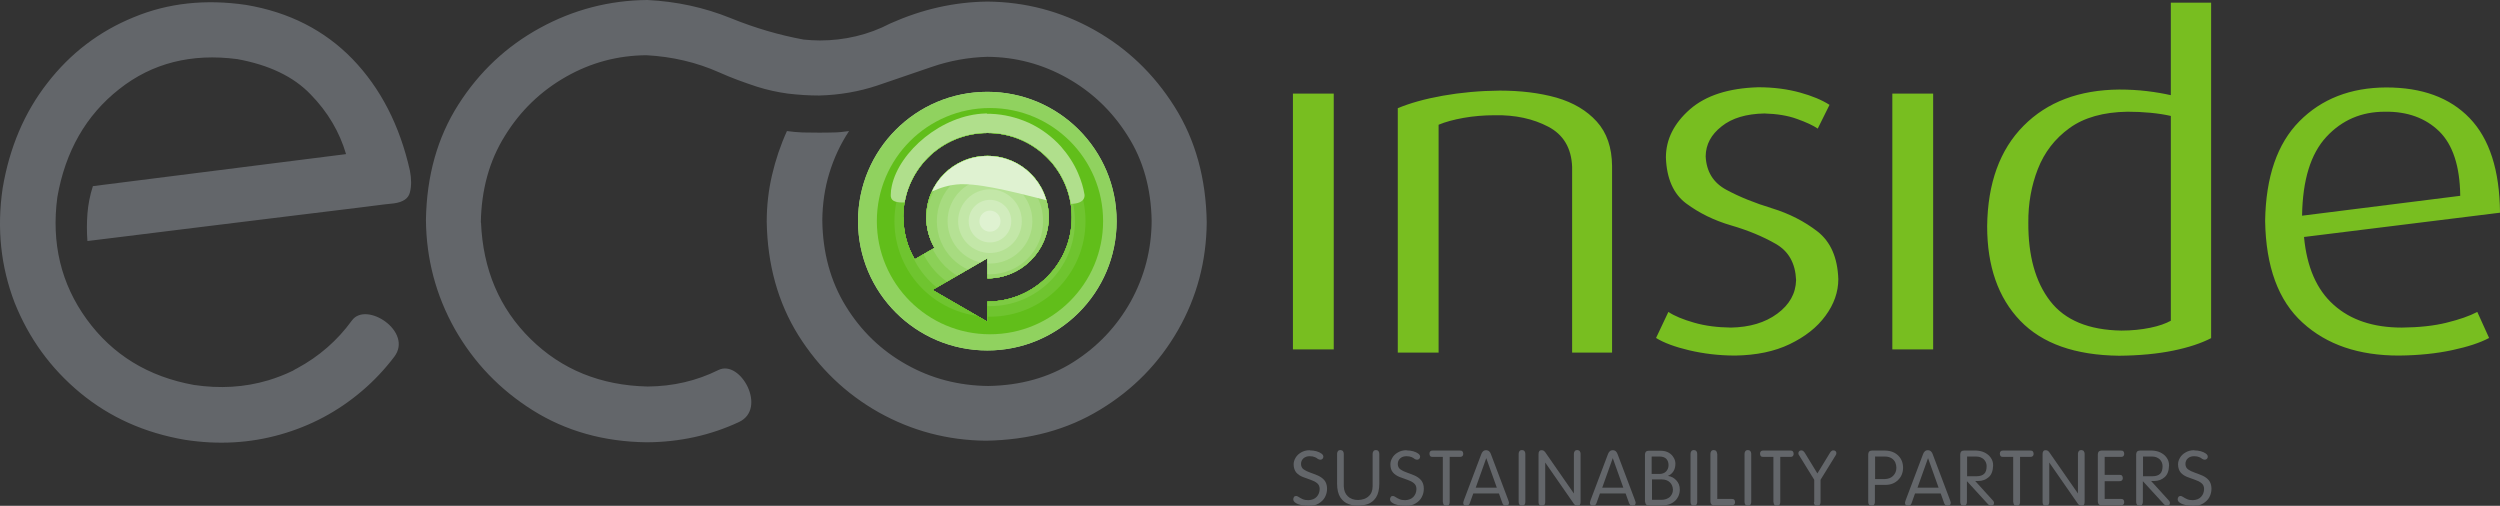 <?xml version="1.0" encoding="UTF-8"?>
<svg id="Camada_2" data-name="Camada 2" xmlns="http://www.w3.org/2000/svg" xmlns:xlink="http://www.w3.org/1999/xlink" viewBox="0 0 142.1 28.75">
  <rect x="0" y="0" width="142.1" height="28.75" fill="#333333" stroke="none"/>
  <defs>
    <style>
      .cls-1 {
        fill: #d1ecbd;
      }

      .cls-1, .cls-2, .cls-3, .cls-4, .cls-5, .cls-6, .cls-7, .cls-8, .cls-9, .cls-10, .cls-11, .cls-12, .cls-13, .cls-14, .cls-15, .cls-16 {
        stroke-width: 0px;
      }

      .cls-2 {
        fill: #78be20;
      }

      .cls-3 {
        fill-rule: evenodd;
      }

      .cls-3, .cls-4 {
        fill: #63666a;
      }

      .cls-5 {
        fill: #99d56c;
      }

      .cls-6 {
        fill: #6fc42f;
      }

      .cls-7 {
        fill: none;
      }

      .cls-8 {
        fill: #b5e194;
      }

      .cls-9 {
        fill: #90d25f;
      }

      .cls-10 {
        fill: #a7db80;
      }

      .cls-11 {
        fill: #8bd057;
      }

      .cls-17 {
        clip-path: url(#clippath);
      }

      .cls-12 {
        fill: #b0df8c;
      }

      .cls-13 {
        fill: #7dca43;
      }

      .cls-14 {
        fill: #c3e7a8;
      }

      .cls-15 {
        fill: #dff2d1;
      }

      .cls-16 {
        fill: #61be1a;
      }
    </style>
    <clipPath id="clippath">
      <path class="cls-7" d="M51.34,12.35c0-2.64,2.14-4.79,4.79-4.79s4.79,2.14,4.79,4.79-2.14,4.79-4.79,4.79v1.15l-3.13-1.81,3.13-1.81v1.15c1.92,0,3.48-1.56,3.48-3.48s-1.56-3.48-3.48-3.48-3.48,1.56-3.48,3.48c0,.64.17,1.23.47,1.75l-1.13.65c-.41-.71-.64-1.52-.64-2.4ZM48.77,12.57c0,4.06,3.29,7.35,7.35,7.35s7.35-3.29,7.35-7.35-3.29-7.35-7.35-7.35-7.35,3.29-7.35,7.35Z"/>
    </clipPath>
  </defs>
  <g id="Camada_1-2" data-name="Camada 1">
    <g>
      <path class="cls-2" d="M139.84,11.12c-.02-1.67-.42-2.89-1.19-3.65-.78-.76-1.81-1.14-3.1-1.12-1.32,0-2.43.47-3.32,1.43-.89.96-1.35,2.45-1.38,4.48l8.99-1.13ZM142.1,12.09l-11.14,1.38c.16,1.71.72,3,1.69,3.86.96.86,2.25,1.29,3.87,1.29.98-.01,1.83-.1,2.55-.28.73-.18,1.3-.38,1.74-.61l.67,1.48c-.51.27-1.2.5-2.09.69-.88.19-1.9.3-3.04.31-2.27,0-4.09-.61-5.47-1.87-1.38-1.25-2.09-3.18-2.13-5.79.04-2.5.69-4.39,1.95-5.66,1.26-1.27,2.9-1.91,4.93-1.92,2.03,0,3.61.57,4.74,1.74,1.13,1.17,1.71,2.96,1.73,5.38M75.81,19.86h-2.32V5.32h2.32v14.54ZM91.65,20.04h-2.29v-10.55c-.04-1.08-.5-1.84-1.36-2.29-.86-.45-1.87-.67-3.02-.65-.63,0-1.23.05-1.79.15-.56.1-1.04.23-1.42.39v12.95h-2.32V6.15c.69-.29,1.55-.53,2.56-.71,1.02-.18,2.1-.28,3.23-.29,1.19,0,2.27.13,3.23.4.96.28,1.72.73,2.29,1.36.57.63.86,1.47.87,2.53v10.6ZM104.49,15.87c0,.73-.25,1.43-.73,2.08-.48.66-1.16,1.19-2.03,1.61-.87.42-1.9.63-3.09.65-.95,0-1.82-.11-2.63-.3-.8-.19-1.43-.42-1.88-.7l.7-1.48c.35.23.83.43,1.46.61.62.18,1.32.27,2.1.28,1.06-.02,1.94-.28,2.63-.79.69-.51,1.05-1.14,1.07-1.91-.04-.95-.42-1.64-1.16-2.06-.73-.42-1.58-.77-2.54-1.05-.96-.28-1.81-.7-2.54-1.24-.73-.54-1.12-1.42-1.16-2.62,0-1.04.47-1.95,1.37-2.74.91-.79,2.2-1.2,3.88-1.25.89,0,1.68.11,2.37.3s1.24.42,1.68.7l-.67,1.35c-.26-.18-.65-.36-1.18-.55-.52-.19-1.14-.29-1.85-.31-1.03.02-1.84.26-2.43.73-.6.47-.9,1.03-.91,1.7.04.87.43,1.51,1.18,1.91.74.4,1.61.75,2.59,1.05.98.3,1.84.74,2.59,1.32.74.58,1.14,1.48,1.18,2.71M109.88,19.86h-2.32V5.32h2.32v14.54ZM125.68,19.22c-.56.29-1.28.53-2.16.71-.88.18-1.91.28-3.07.29-2.5-.03-4.37-.69-5.62-1.99-1.25-1.3-1.88-3.09-1.88-5.37.03-2.45.72-4.35,2.07-5.71,1.35-1.36,3.16-2.04,5.43-2.06.56,0,1.09.03,1.59.09.5.06.95.14,1.35.23V.15h2.29v19.06ZM123.39,18.22V6.59c-.35-.08-.74-.14-1.16-.18-.42-.04-.85-.06-1.3-.06-1.37.02-2.47.33-3.3.93-.83.6-1.43,1.38-1.8,2.33-.37.95-.55,1.97-.54,3.05-.01,1.87.4,3.36,1.24,4.45.84,1.09,2.19,1.65,4.05,1.68.6,0,1.15-.06,1.64-.16.49-.1.88-.24,1.17-.4"/>
      <path class="cls-4" d="M5.28,10.58l14.39-1.82c-.37-1.26-1.04-2.4-2.02-3.4-.97-1.01-2.36-1.67-4.16-2-2.6-.34-4.84.22-6.72,1.71-1.88,1.48-3.05,3.52-3.51,6.13-.35,2.62.21,4.94,1.67,6.95,1.46,2.01,3.49,3.26,6.09,3.73,1.47.22,2.87.14,4.22-.26.49-.15.96-.33,1.41-.55.07-.05.15-.09.23-.13,1.26-.68,2.3-1.59,3.12-2.72.81-1.13,3.5.63,2.41,2.06-.54.71-1.15,1.36-1.82,1.93-1.38,1.18-2.93,2-4.66,2.49-1.73.49-3.53.59-5.41.3-2.29-.39-4.28-1.28-5.96-2.67-1.68-1.39-2.92-3.1-3.73-5.13C.05,15.16-.19,13,.15,10.7c.39-2.31,1.23-4.3,2.55-5.99,1.31-1.69,2.94-2.93,4.9-3.73C9.55.17,11.68-.06,13.99.28c2.44.41,4.46,1.44,6.05,3.08,1.59,1.65,2.68,3.76,3.26,6.34.09.47.09.88,0,1.23-.08.35-.39.56-.91.63-.09,0-.73.08-1.9.23l-4.33.53-5.12.63-4.28.53-1.79.22c-.04-.52-.04-1.03,0-1.55.04-.52.14-1.04.31-1.57M27.34,12.64c.11,2.68,1.05,4.89,2.82,6.63,1.77,1.74,3.99,2.64,6.65,2.7,1.44-.01,2.78-.32,4.03-.94,1.25-.61,2.79,2.2,1.16,2.96-1.63.76-3.38,1.14-5.24,1.15-2.44-.03-4.6-.64-6.48-1.82-1.88-1.18-3.35-2.72-4.43-4.62-1.07-1.91-1.62-3.97-1.64-6.2.04-2.5.65-4.68,1.84-6.55,1.19-1.87,2.74-3.32,4.64-4.36,1.9-1.04,3.94-1.57,6.1-1.59,1.65.08,3.23.42,4.74,1.03,1.4.57,2.79.97,4.15,1.22.31.03.62.05.93.05.69,0,1.38-.08,2.05-.24s1.32-.4,1.95-.73c.88-.39,1.78-.7,2.71-.91.93-.21,1.87-.32,2.81-.33,2.15.02,4.17.55,6.05,1.6,1.88,1.05,3.41,2.51,4.59,4.39,1.18,1.88,1.78,4.06,1.82,6.56-.02,2.21-.56,4.25-1.63,6.12-1.07,1.87-2.54,3.38-4.42,4.52-1.88,1.15-4.05,1.73-6.5,1.77-2.18-.02-4.21-.56-6.09-1.61-1.88-1.06-3.4-2.52-4.57-4.38-1.16-1.86-1.76-4.02-1.8-6.46,0-.9.1-1.78.3-2.64.2-.86.48-1.7.85-2.51.3.04.6.07.89.08.3,0,.6.01.89.01.28,0,.56,0,.86-.01.29,0,.59-.04.89-.08-.49.74-.86,1.54-1.12,2.39-.26.85-.39,1.74-.4,2.67.02,1.85.47,3.49,1.34,4.9.87,1.41,2.01,2.51,3.44,3.31,1.42.8,2.97,1.2,4.65,1.22,1.84-.03,3.45-.48,4.84-1.36,1.39-.88,2.47-2.03,3.26-3.44.78-1.42,1.18-2.94,1.19-4.58-.03-1.84-.48-3.46-1.37-4.85-.88-1.4-2.03-2.49-3.44-3.28-1.41-.79-2.92-1.19-4.53-1.2-1.08.03-2.13.22-3.15.57-1.02.35-2.06.71-3.1,1.06-1.05.35-2.15.54-3.31.57-.6,0-1.19-.04-1.78-.11-.59-.08-1.18-.21-1.75-.39-.73-.24-1.45-.5-2.14-.81-1.3-.58-2.68-.9-4.14-.98-1.64.01-3.17.42-4.59,1.23-1.42.81-2.58,1.92-3.46,3.35-.89,1.42-1.34,3.07-1.37,4.94"/>
      <g class="cls-17">
        <path class="cls-12" d="M47.74,12.57c0-4.71,3.82-8.53,8.53-8.53s8.53,3.82,8.53,8.53-3.82,8.53-8.53,8.53-8.53-3.82-8.53-8.53"/>
        <path class="cls-9" d="M48.59,12.57c0-4.24,3.44-7.68,7.68-7.68s7.68,3.44,7.68,7.68-3.44,7.68-7.68,7.68-7.68-3.44-7.68-7.68"/>
        <path class="cls-9" d="M49.45,12.57c0-3.77,3.05-6.82,6.82-6.82s6.82,3.05,6.82,6.82-3.05,6.82-6.82,6.82-6.82-3.05-6.82-6.82"/>
        <path class="cls-16" d="M49.84,12.57c0-3.55,2.88-6.43,6.43-6.43s6.43,2.88,6.43,6.43-2.88,6.43-6.43,6.43-6.43-2.88-6.43-6.43"/>
        <path class="cls-16" d="M50.23,12.57c0-3.33,2.7-6.04,6.04-6.04s6.04,2.7,6.04,6.04-2.7,6.04-6.04,6.04-6.04-2.7-6.04-6.04"/>
        <path class="cls-6" d="M50.84,12.57c0-3,2.43-5.43,5.43-5.43s5.43,2.43,5.43,5.43-2.43,5.43-5.43,5.43-5.43-2.43-5.43-5.43"/>
        <path class="cls-13" d="M51.44,12.57c0-2.67,2.16-4.83,4.83-4.83s4.83,2.16,4.83,4.83-2.16,4.83-4.83,4.83-4.83-2.16-4.83-4.83"/>
        <path class="cls-11" d="M52.05,12.57c0-2.33,1.89-4.22,4.22-4.22s4.22,1.89,4.22,4.22-1.89,4.22-4.22,4.22-4.22-1.89-4.22-4.22"/>
        <path class="cls-5" d="M52.65,12.57c0-2,1.62-3.62,3.62-3.62s3.62,1.62,3.62,3.62-1.62,3.62-3.62,3.62-3.62-1.62-3.62-3.62"/>
        <path class="cls-10" d="M53.25,12.57c0-1.67,1.35-3.02,3.02-3.02s3.02,1.35,3.02,3.02-1.35,3.02-3.02,3.02-3.02-1.35-3.02-3.02"/>
        <path class="cls-8" d="M53.86,12.57c0-1.33,1.08-2.41,2.41-2.41s2.41,1.08,2.41,2.41-1.08,2.41-2.41,2.41-2.41-1.08-2.41-2.41"/>
        <path class="cls-14" d="M54.46,12.57c0-1,.81-1.81,1.81-1.81s1.81.81,1.81,1.81-.81,1.81-1.81,1.81-1.81-.81-1.81-1.81"/>
        <path class="cls-1" d="M55.06,12.57c0-.67.54-1.21,1.21-1.21s1.21.54,1.21,1.21-.54,1.21-1.21,1.21-1.21-.54-1.21-1.21"/>
        <path class="cls-15" d="M55.67,12.57c0-.33.27-.6.6-.6s.6.27.6.6-.27.6-.6.6-.6-.27-.6-.6"/>
      </g>
      <path class="cls-12" d="M56.1,6.47h.12s.06,0,.06,0h.05c.76.03,1.46.21,2.1.49l.07.03c.68.32,1.29.77,1.79,1.32.42.48.75.98.99,1.54.09.2.16.41.23.63.05.17.1.37.13.56,0,0,.14.53-.77.55-.36-2.29-2.34-4.04-4.73-4.04s-4.33,1.71-4.72,3.96c-.04,0-.07,0-.11,0-.47,0-.69-.12-.68-.42,0-.17.02-.35.06-.52.42-1.96,2.84-4.05,5.33-4.12h.06s.03,0,.03,0Z"/>
      <path class="cls-15" d="M59.47,11.38c-1.21-.3-3.41-.91-4.73-.91h-.14c-.66.03-1.18.21-1.63.42.55-1.19,1.76-2.02,3.16-2.02,1.59,0,2.92,1.06,3.34,2.51"/>
      <path class="cls-3" d="M74.44,25.59c-.19,0-.36.05-.49.13-.14.08-.24.18-.31.3-.07.12-.11.24-.11.37,0,.2.06.36.15.47.1.11.22.19.37.25.15.06.29.11.44.16.15.05.27.11.37.19.1.08.15.19.15.33,0,.18-.06.33-.17.45-.11.12-.27.18-.47.19-.13,0-.24-.02-.33-.06-.09-.04-.16-.08-.22-.12-.06-.04-.11-.06-.15-.06-.05,0-.1.02-.12.06-.03.04-.04.08-.04.14,0,.07.05.14.13.19.09.06.19.1.33.13.13.03.27.05.41.05.23,0,.42-.05.57-.14s.28-.21.36-.36c.08-.15.12-.31.12-.48,0-.21-.06-.37-.15-.48-.1-.12-.22-.2-.37-.27-.15-.06-.29-.12-.44-.17-.15-.05-.27-.11-.37-.18-.1-.07-.15-.18-.15-.31,0-.13.05-.24.14-.32.09-.08.21-.12.35-.12.13,0,.22.02.29.05.07.03.13.06.17.1.05.03.09.05.15.05.05,0,.09-.02.12-.05.03-.03.05-.07.05-.12,0-.07-.04-.13-.11-.18-.07-.05-.17-.1-.28-.13-.12-.03-.24-.05-.37-.05"/>
      <path class="cls-3" d="M76,27.49c0,.35.07.61.19.79.12.18.28.31.46.37.18.07.37.1.55.09.18,0,.37-.03.55-.09.18-.07.34-.19.46-.37.12-.18.19-.45.19-.79v-1.7c0-.06-.02-.11-.05-.15-.03-.04-.08-.05-.14-.06-.06,0-.11.02-.14.06-.03.04-.05.09-.05.15v1.85c0,.25-.08.44-.23.57-.15.14-.35.2-.59.21-.25,0-.45-.07-.59-.21-.15-.14-.22-.33-.23-.57v-1.85c0-.06-.02-.11-.05-.15-.03-.04-.08-.05-.14-.06-.06,0-.11.02-.14.06-.03.04-.05.09-.05.15v1.7Z"/>
      <path class="cls-3" d="M79.94,25.59c-.19,0-.36.05-.49.13-.14.08-.24.18-.31.3-.07.12-.11.24-.11.37,0,.2.05.36.15.47.1.11.22.19.37.25.15.06.29.11.44.16.15.05.27.11.37.19.1.08.15.19.15.33,0,.18-.06.33-.17.45-.11.12-.27.18-.47.19-.13,0-.24-.02-.33-.06-.09-.04-.16-.08-.22-.12-.06-.04-.11-.06-.15-.06-.05,0-.1.02-.12.06-.03.04-.04.08-.04.14,0,.07.05.14.13.19.09.06.19.1.33.13.13.03.27.05.41.05.23,0,.42-.05.57-.14.16-.09.28-.21.36-.36.08-.15.12-.31.12-.48,0-.21-.06-.37-.15-.48-.1-.12-.22-.2-.37-.27-.15-.06-.29-.12-.44-.17-.15-.05-.27-.11-.37-.18s-.15-.18-.15-.31c0-.13.05-.24.14-.32.09-.08.21-.12.35-.12.13,0,.22.02.29.05.07.03.13.06.17.1.05.03.09.05.15.05.05,0,.09-.02.12-.05.03-.03.05-.07.05-.12,0-.07-.04-.13-.11-.18-.07-.05-.17-.1-.28-.13-.12-.03-.24-.05-.37-.05"/>
      <path class="cls-3" d="M82.02,28.55c0,.06.02.11.05.15.03.04.08.05.14.06.06,0,.11-.02.14-.06.03-.04.05-.09.05-.15v-2.58h.58c.06,0,.1-.01.14-.04.03-.03.05-.07.05-.14,0-.06-.02-.11-.05-.14-.03-.03-.08-.04-.14-.04h-1.55c-.06,0-.1.01-.13.04-.03.03-.05.07-.05.14,0,.06.02.11.05.14.03.03.08.04.13.04h.58v2.58Z"/>
      <path class="cls-3" d="M83.76,28.05h1.44l.2.56s.04.08.07.1c.03.03.07.04.12.04.05,0,.09-.01.13-.04.03-.03.05-.07.05-.12,0-.03,0-.06-.02-.1-.01-.04-.02-.07-.03-.09l-.97-2.57c-.02-.07-.06-.13-.1-.17-.04-.04-.1-.07-.18-.07-.07,0-.13.02-.18.07-.04.04-.08.1-.1.17l-.97,2.57s-.02.05-.03.09c-.01.04-.02.07-.02.1,0,.05.02.09.05.12.03.03.08.04.13.04.05,0,.09-.01.12-.04.03-.03.05-.06.07-.1l.2-.56ZM85.09,27.72h-1.21l.6-1.68h0l.6,1.68Z"/>
      <path class="cls-3" d="M86.7,25.79c0-.06-.02-.11-.05-.15-.03-.04-.08-.05-.14-.06-.06,0-.11.02-.14.06-.03.04-.05.09-.05.15v2.75c0,.06.02.11.05.15.03.04.08.05.14.06.06,0,.11-.02.14-.06.03-.04.05-.09.05-.15v-2.75Z"/>
      <path class="cls-3" d="M87.83,26.29h0l1.57,2.26c.05.08.09.13.13.16s.08.04.14.04c.06,0,.11-.02.13-.06.03-.04.04-.09.04-.17v-2.73c0-.06-.02-.11-.05-.15-.03-.04-.08-.05-.14-.06-.06,0-.11.02-.14.06-.03.04-.05.09-.05.15v2.26h0l-1.57-2.26c-.05-.08-.09-.13-.13-.16-.04-.03-.08-.04-.14-.04-.06,0-.11.02-.13.06-.03.04-.04.09-.04.17v2.73c0,.06.02.11.05.15.03.04.08.05.14.06.06,0,.11-.02.14-.06.03-.04.05-.09.05-.15v-2.26Z"/>
      <path class="cls-3" d="M90.96,28.05h1.44l.2.56s.04.08.07.1c.03.03.07.04.12.04.05,0,.09-.01.13-.04.03-.03.05-.07.05-.12,0-.03,0-.06-.02-.1-.01-.04-.02-.07-.03-.09l-.97-2.57c-.02-.07-.06-.13-.1-.17-.04-.04-.1-.07-.18-.07-.07,0-.13.02-.18.07-.04.04-.08.1-.1.17l-.97,2.57s-.02.05-.03.09c-.01.04-.02.07-.02.1,0,.05.02.09.05.12.03.03.08.04.13.04.05,0,.09-.01.12-.04.03-.03.05-.06.07-.1l.2-.56ZM92.28,27.72h-1.21l.6-1.68h0l.6,1.68Z"/>
      <path class="cls-3" d="M93.89,25.95h.45c.17,0,.3.05.38.14.08.09.12.2.12.35,0,.15-.05.26-.14.36-.09.09-.22.14-.38.14h-.44v-.98ZM93.89,27.25h.56c.2,0,.36.06.47.17.11.11.16.24.17.41,0,.18-.07.31-.18.42-.12.1-.28.16-.47.16h-.54v-1.15ZM93.51,28.52c0,.06.02.11.05.15.03.04.09.06.16.06h.74c.33,0,.58-.1.76-.27.17-.17.26-.39.26-.64,0-.21-.07-.38-.2-.52-.13-.14-.28-.22-.48-.25h0c.13-.05.23-.13.31-.25.08-.12.12-.27.12-.44,0-.12-.03-.24-.1-.35-.06-.11-.16-.21-.28-.28-.12-.07-.28-.11-.46-.11h-.68c-.07,0-.12.02-.16.06-.03.04-.05.09-.05.15v2.69Z"/>
      <path class="cls-3" d="M96.47,25.79c0-.06-.02-.11-.05-.15-.03-.04-.08-.05-.14-.06-.06,0-.11.02-.14.06-.03.04-.05.09-.05.15v2.75c0,.06.02.11.05.15.03.04.08.05.14.06.06,0,.11-.02.14-.06.03-.04.05-.09.05-.15v-2.75Z"/>
      <path class="cls-3" d="M97.6,25.79c0-.06-.02-.11-.05-.15-.03-.04-.08-.05-.14-.06-.06,0-.11.02-.14.06-.03.04-.05.09-.05.15v2.72c0,.06.02.11.05.15.03.04.09.06.16.06h1c.06,0,.1-.01.14-.04.03-.03.05-.07.05-.14,0-.06-.02-.11-.05-.14-.03-.03-.08-.04-.14-.04h-.82v-2.58Z"/>
      <path class="cls-3" d="M99.54,25.79c0-.06-.02-.11-.05-.15-.03-.04-.08-.05-.14-.06-.06,0-.11.02-.14.06-.03.04-.05.09-.05.15v2.75c0,.06.02.11.05.15.03.04.08.05.14.06.06,0,.11-.02.14-.06.03-.04.05-.09.05-.15v-2.75Z"/>
      <path class="cls-3" d="M100.81,28.55c0,.06.02.11.05.15.03.04.08.05.14.06.06,0,.11-.02.14-.06.03-.04.05-.09.05-.15v-2.58h.58c.06,0,.1-.01.13-.04.03-.03.05-.07.05-.14,0-.06-.02-.11-.05-.14-.03-.03-.08-.04-.13-.04h-1.55c-.06,0-.1.01-.13.04-.03.03-.05.07-.05.14,0,.06.02.11.05.14.03.03.08.04.13.04h.58v2.58Z"/>
      <path class="cls-3" d="M103.1,28.55c0,.06.02.11.05.15.03.04.08.05.14.06.06,0,.11-.02.14-.06.03-.04.05-.09.05-.15v-1.28l.84-1.36s.04-.06.05-.09c0-.02.01-.05.01-.07,0-.05-.02-.09-.05-.11-.03-.03-.07-.04-.12-.04-.04,0-.07,0-.1.03-.03.02-.06.05-.09.1l-.72,1.18-.72-1.18s-.06-.08-.09-.1c-.03-.02-.07-.03-.1-.03-.05,0-.09.01-.12.04-.03.03-.05.07-.05.11,0,.02,0,.05.01.07,0,.03.03.05.05.09l.84,1.36v1.28Z"/>
      <path class="cls-3" d="M106.59,27.56h.59c.29,0,.53-.1.71-.28.18-.18.28-.41.28-.69,0-.28-.09-.51-.27-.69-.18-.18-.42-.28-.74-.29h-.76c-.07,0-.12.02-.16.06-.03.04-.05.09-.05.15v2.72c0,.06.02.11.05.15.03.04.08.05.14.06.06,0,.11-.02.14-.06.03-.04.05-.09.05-.15v-.98ZM106.59,25.95h.55c.16,0,.29.04.38.1.1.06.17.15.21.24.04.1.06.2.06.3,0,.18-.06.33-.18.45-.11.12-.27.18-.46.19h-.57v-1.29Z"/>
      <path class="cls-3" d="M108.87,28.05h1.44l.2.56s.04.08.07.1c.03.03.07.04.12.04.05,0,.09-.01.13-.04.03-.03.05-.07.05-.12,0-.03,0-.06-.02-.1-.01-.04-.02-.07-.03-.09l-.97-2.57c-.02-.07-.06-.13-.1-.17-.04-.04-.1-.07-.18-.07-.07,0-.13.02-.18.07-.04.04-.08.1-.1.17l-.97,2.57s-.02.05-.03.09c-.01.04-.02.07-.02.1,0,.05.02.09.05.12.03.03.08.04.13.04.05,0,.09-.01.12-.04.03-.03.05-.06.07-.1l.2-.56ZM110.2,27.72h-1.21l.6-1.68h0l.6,1.68Z"/>
      <path class="cls-3" d="M111.81,27.36l1.19,1.3s.05.05.07.06c.03.02.06.03.1.03.05,0,.09-.02.12-.04.03-.03.05-.06.05-.11,0-.03,0-.07-.02-.09-.01-.03-.03-.05-.06-.08l-.99-1.09h.17c.24,0,.44-.08.6-.22.16-.14.24-.36.25-.67,0-.17-.05-.32-.14-.44-.09-.13-.21-.22-.35-.29-.14-.07-.3-.1-.46-.11h-.71c-.07,0-.12.02-.16.06-.03.04-.05.09-.05.15v2.72c0,.06.02.11.05.15.03.04.08.05.14.06.06,0,.11-.02.14-.06.03-.04.05-.09.05-.15v-1.18ZM111.81,25.95h.52c.18,0,.32.06.43.16.1.1.16.23.16.38,0,.2-.04.35-.14.44-.09.09-.24.14-.44.14h-.53v-1.11Z"/>
      <path class="cls-3" d="M114.44,28.55c0,.06.02.11.05.15.03.04.08.05.14.06.06,0,.11-.02.14-.06.03-.04.05-.09.05-.15v-2.58h.58c.06,0,.1-.01.14-.04.03-.03.05-.07.05-.14,0-.06-.02-.11-.05-.14-.03-.03-.08-.04-.14-.04h-1.55c-.06,0-.1.01-.13.04-.03.03-.05.07-.05.14,0,.06.02.11.05.14.03.03.08.04.13.04h.58v2.58Z"/>
      <path class="cls-3" d="M116.48,26.29h0l1.57,2.26c.05.08.09.13.13.16.04.03.08.04.14.04.06,0,.11-.02.13-.06.03-.04.04-.09.04-.17v-2.73c0-.06-.02-.11-.05-.15-.03-.04-.08-.05-.14-.06-.06,0-.11.02-.14.06-.03.04-.05.09-.05.15v2.26h0l-1.57-2.26c-.05-.08-.09-.13-.13-.16-.04-.03-.08-.04-.14-.04-.06,0-.11.02-.13.06-.03.04-.04.09-.04.17v2.73c0,.06.02.11.05.15.03.04.08.05.14.06.06,0,.11-.02.14-.06.03-.04.05-.09.05-.15v-2.26Z"/>
      <path class="cls-3" d="M119.63,27.35h.84c.06,0,.1-.01.14-.04.03-.03.05-.07.05-.14,0-.06-.02-.11-.05-.14-.03-.03-.08-.04-.14-.04h-.84v-1.02h.93c.06,0,.1-.01.13-.04.03-.03.05-.07.05-.14,0-.06-.02-.11-.05-.14-.03-.03-.08-.04-.13-.04h-1.11c-.07,0-.12.02-.16.06-.03.04-.05.09-.05.15v2.69c0,.06.02.11.05.15.03.04.09.06.16.06h1.11c.06,0,.1-.01.13-.04.03-.03.05-.07.05-.14,0-.06-.02-.11-.05-.14-.03-.03-.08-.04-.13-.04h-.93v-1.02Z"/>
      <path class="cls-3" d="M121.81,27.36l1.19,1.3s.05.05.07.06c.03.02.06.03.1.03.05,0,.09-.02.12-.04.03-.03.05-.06.05-.11,0-.03,0-.07-.02-.09-.01-.03-.03-.05-.06-.08l-.99-1.09h.17c.24,0,.44-.08.6-.22.16-.14.24-.36.25-.67,0-.17-.05-.32-.14-.44-.09-.13-.21-.22-.35-.29-.14-.07-.3-.1-.46-.11h-.71c-.07,0-.12.02-.16.06-.03.04-.05.09-.05.15v2.72c0,.06.02.11.05.15.03.04.08.05.14.06.06,0,.11-.02.14-.06.03-.04.05-.09.05-.15v-1.18ZM121.81,25.95h.52c.18,0,.32.06.43.16.1.1.16.23.16.38,0,.2-.04.35-.14.44-.09.09-.24.14-.44.14h-.53v-1.11Z"/>
      <path class="cls-3" d="M124.71,25.59c-.19,0-.36.05-.49.13-.14.08-.24.18-.31.3-.07.12-.11.24-.11.37,0,.2.06.36.15.47.1.11.22.19.37.25.15.06.29.11.44.16.15.05.27.11.37.19.1.08.15.19.15.33,0,.18-.06.33-.17.45-.11.12-.27.18-.47.19-.13,0-.24-.02-.33-.06-.09-.04-.16-.08-.22-.12-.06-.04-.11-.06-.15-.06-.05,0-.1.02-.12.06-.03.04-.04.08-.04.14,0,.07.05.14.13.19.09.06.19.1.33.13.13.03.27.05.41.05.23,0,.42-.05.57-.14s.28-.21.36-.36c.08-.15.12-.31.12-.48,0-.21-.06-.37-.15-.48-.1-.12-.22-.2-.37-.27-.15-.06-.29-.12-.44-.17-.15-.05-.27-.11-.37-.18s-.15-.18-.15-.31c0-.13.05-.24.14-.32.09-.08.21-.12.35-.12.13,0,.22.02.29.05.07.03.13.06.17.1.05.03.09.05.15.05.05,0,.09-.02.12-.05.03-.03.05-.07.05-.12,0-.07-.04-.13-.11-.18-.07-.05-.17-.1-.28-.13-.12-.03-.24-.05-.37-.05"/>
    </g>
  </g>
</svg>